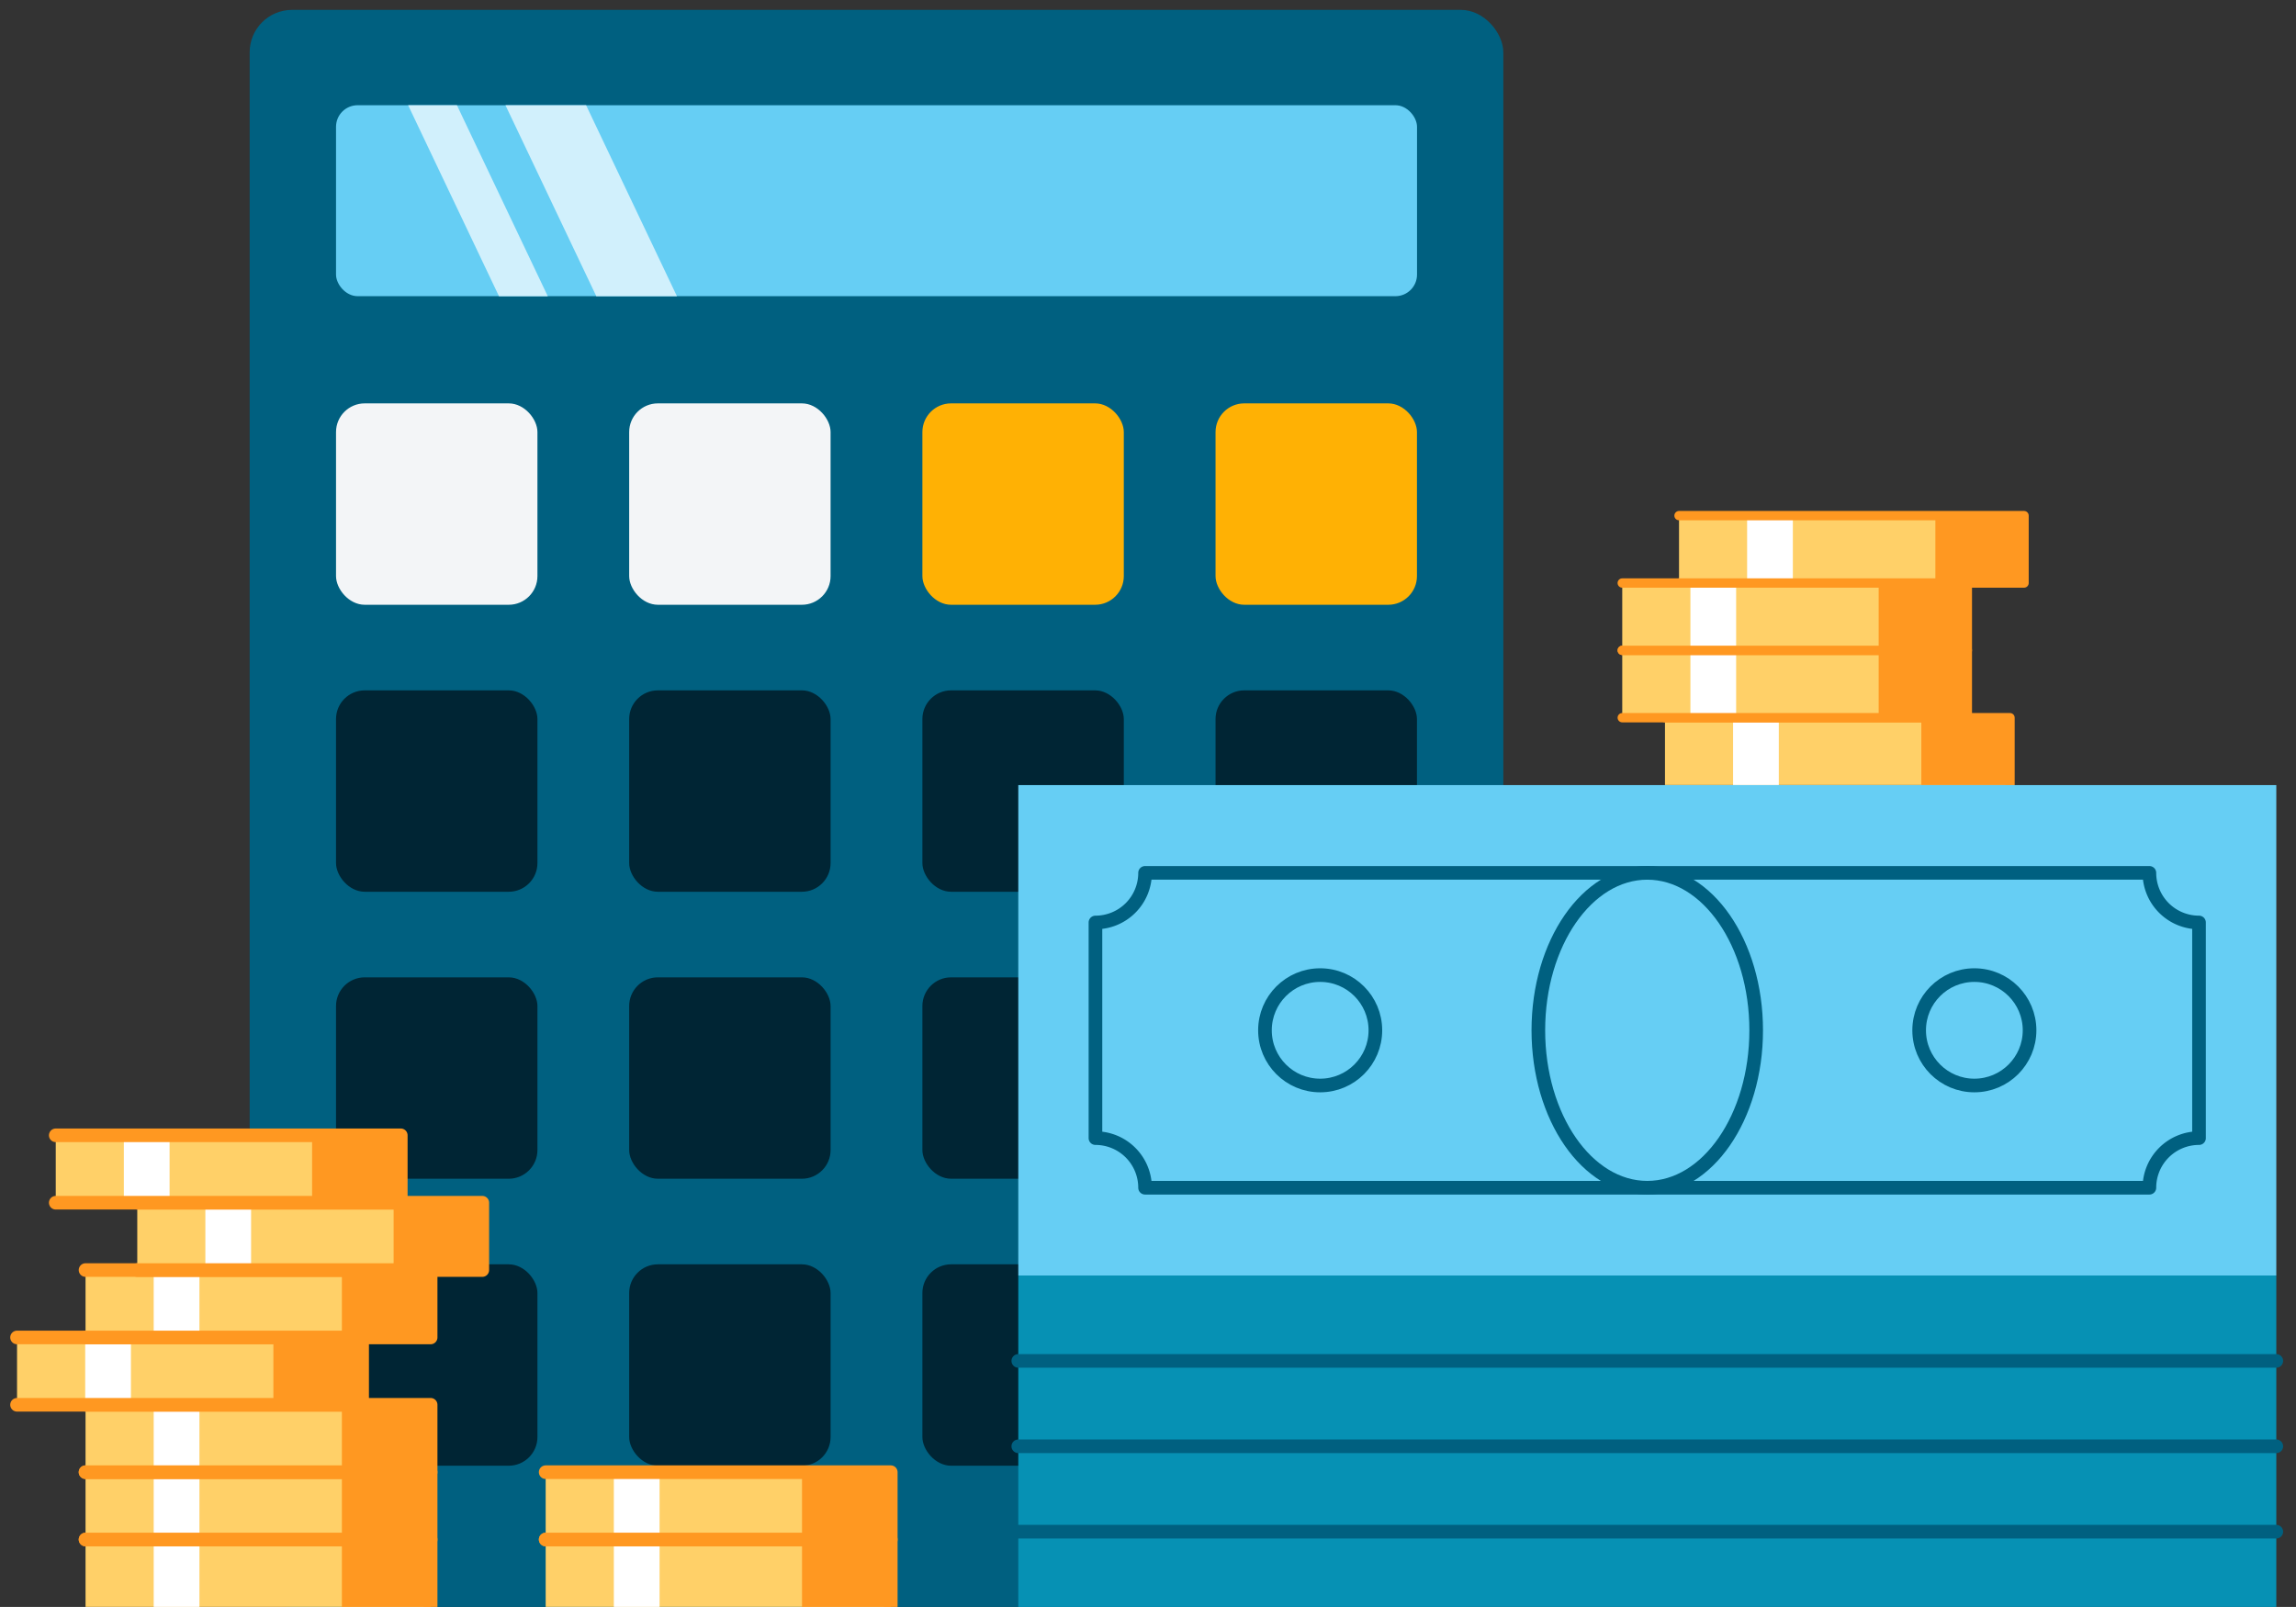 <?xml version="1.0" encoding="UTF-8"?> <svg xmlns="http://www.w3.org/2000/svg" xmlns:xlink="http://www.w3.org/1999/xlink" viewBox="0 0 336.86 235.79"><rect x="0" y="0" width="336.86" height="235.79" fill="#333333" stroke="none"/><defs><style>.cls-1,.cls-14,.cls-15,.cls-6{fill:none;}.cls-2{clip-path:url(#clip-path);}.cls-3{fill:#ffd068;}.cls-4{fill:#ff9821;}.cls-5{fill:#fff;}.cls-15,.cls-6{stroke:#ff9821;}.cls-14,.cls-15,.cls-6{stroke-linecap:round;stroke-linejoin:round;}.cls-6{stroke-width:1.37px;}.cls-7{fill:#006080;}.cls-8{fill:#f3f5f7;}.cls-9{fill:#002534;}.cls-10{fill:#ffb104;}.cls-11{fill:#66cef4;}.cls-12{fill:#d1f0fc;}.cls-13{fill:#0691b4;}.cls-14{stroke:#006080;}.cls-14,.cls-15{stroke-width:2px;}</style><clipPath id="clip-path"><rect class="cls-1" x="-37.27" y="-10.3" width="399.7" height="246.09"></rect></clipPath></defs><g id="Illustrations"><g class="cls-2"><rect class="cls-3" x="244.28" y="105.31" width="50.63" height="9.88"></rect><rect class="cls-4" x="281.89" y="105.31" width="13.01" height="9.88"></rect><rect class="cls-5" x="254.27" y="105.31" width="6.71" height="9.88"></rect><polyline class="cls-6" points="244.28 105.31 294.9 105.31 294.9 115.2"></polyline><rect class="cls-3" x="238.01" y="95.43" width="50.63" height="9.88"></rect><rect class="cls-4" x="275.63" y="95.43" width="13.01" height="9.88"></rect><rect class="cls-5" x="248.01" y="95.43" width="6.71" height="9.88"></rect><polyline class="cls-6" points="238.01 95.43 288.64 95.43 288.64 105.31 238.01 105.31"></polyline><rect class="cls-3" x="238.01" y="85.55" width="50.63" height="9.88"></rect><rect class="cls-4" x="275.63" y="85.55" width="13.01" height="9.88"></rect><rect class="cls-5" x="248.01" y="85.55" width="6.71" height="9.88"></rect><polyline class="cls-6" points="238.01 85.55 288.64 85.55 288.64 95.43 238.01 95.43"></polyline><rect class="cls-3" x="246.34" y="75.66" width="50.63" height="9.88"></rect><rect class="cls-4" x="283.95" y="75.66" width="13.01" height="9.88"></rect><rect class="cls-5" x="256.33" y="75.66" width="6.71" height="9.88"></rect><polyline class="cls-6" points="246.34 75.66 296.96 75.66 296.96 85.55 246.34 85.55"></polyline><rect class="cls-7" x="36.63" y="1.45" width="183.93" height="234.34" rx="6.22"></rect><rect class="cls-8" x="49.3" y="59.19" width="29.55" height="29.55" rx="4.21"></rect><rect class="cls-9" x="49.3" y="101.3" width="29.55" height="29.55" rx="4.21"></rect><rect class="cls-9" x="49.3" y="143.41" width="29.55" height="29.55" rx="4.21"></rect><rect class="cls-9" x="49.3" y="185.52" width="29.55" height="29.55" rx="4.21"></rect><rect class="cls-8" x="92.31" y="59.19" width="29.55" height="29.55" rx="4.21"></rect><rect class="cls-9" x="92.31" y="101.3" width="29.55" height="29.55" rx="4.21"></rect><rect class="cls-9" x="92.31" y="143.41" width="29.55" height="29.55" rx="4.21"></rect><rect class="cls-9" x="92.31" y="185.52" width="29.55" height="29.55" rx="4.21"></rect><rect class="cls-10" x="135.33" y="59.19" width="29.55" height="29.55" rx="4.21"></rect><rect class="cls-9" x="135.33" y="101.3" width="29.55" height="29.55" rx="4.21"></rect><rect class="cls-9" x="135.33" y="143.41" width="29.55" height="29.55" rx="4.21"></rect><rect class="cls-9" x="135.33" y="185.52" width="29.55" height="29.55" rx="4.21"></rect><rect class="cls-10" x="178.34" y="59.19" width="29.55" height="29.55" rx="4.21"></rect><rect class="cls-9" x="178.34" y="101.3" width="29.55" height="29.55" rx="4.21"></rect><rect class="cls-9" x="178.34" y="143.41" width="29.55" height="29.55" rx="4.21"></rect><rect class="cls-9" x="178.34" y="185.52" width="29.55" height="29.55" rx="4.21"></rect><rect class="cls-11" x="49.3" y="15.44" width="158.6" height="28.02" rx="3.17"></rect><polygon class="cls-12" points="87.49 43.47 99.32 43.47 85.99 15.44 74.16 15.44 87.49 43.47"></polygon><polygon class="cls-12" points="73.21 43.47 80.37 43.47 67.04 15.44 59.88 15.44 73.21 43.47"></polygon><rect class="cls-13" x="149.4" y="187.16" width="184.57" height="48.63"></rect><rect class="cls-11" x="149.4" y="115.2" width="184.57" height="71.96"></rect><line class="cls-14" x1="333.97" y1="199.69" x2="149.4" y2="199.69"></line><line class="cls-14" x1="333.97" y1="212.22" x2="149.4" y2="212.22"></line><line class="cls-14" x1="333.97" y1="224.75" x2="149.4" y2="224.75"></line><path class="cls-14" d="M322.63,167V135.36a7.28,7.28,0,0,1-7.28-7.28H168a7.28,7.28,0,0,1-7.28,7.28V167a7.28,7.28,0,0,1,7.28,7.28H315.35A7.28,7.28,0,0,1,322.63,167Z"></path><ellipse class="cls-14" cx="241.68" cy="151.18" rx="15.98" ry="23.1"></ellipse><circle class="cls-14" cx="193.69" cy="151.18" r="8.1"></circle><circle class="cls-14" cx="289.67" cy="151.18" r="8.1"></circle><rect class="cls-3" x="12.55" y="225.9" width="50.63" height="9.88"></rect><rect class="cls-4" x="50.16" y="225.9" width="13.01" height="9.88"></rect><rect class="cls-5" x="22.55" y="225.9" width="6.71" height="9.88"></rect><polyline class="cls-15" points="12.55 225.9 63.18 225.9 63.18 235.78"></polyline><rect class="cls-3" x="12.55" y="216.02" width="50.63" height="9.88"></rect><rect class="cls-4" x="50.16" y="216.02" width="13.01" height="9.88"></rect><rect class="cls-5" x="22.55" y="216.02" width="6.71" height="9.88"></rect><polyline class="cls-15" points="12.55 216.02 63.18 216.02 63.18 225.9 12.55 225.9"></polyline><rect class="cls-3" x="12.55" y="206.13" width="50.63" height="9.88"></rect><rect class="cls-4" x="50.16" y="206.13" width="13.01" height="9.88"></rect><rect class="cls-5" x="22.55" y="206.13" width="6.71" height="9.88"></rect><polyline class="cls-15" points="12.55 206.13 63.18 206.13 63.18 216.02 12.55 216.02"></polyline><rect class="cls-3" x="2.5" y="196.25" width="50.63" height="9.88"></rect><rect class="cls-4" x="40.11" y="196.25" width="13.01" height="9.88"></rect><rect class="cls-5" x="12.5" y="196.25" width="6.71" height="9.88"></rect><polyline class="cls-15" points="2.5 196.25 53.13 196.25 53.13 206.13 2.5 206.13"></polyline><rect class="cls-3" x="12.55" y="186.36" width="50.63" height="9.88"></rect><rect class="cls-4" x="50.16" y="186.36" width="13.01" height="9.88"></rect><rect class="cls-5" x="22.55" y="186.36" width="6.71" height="9.88"></rect><polyline class="cls-15" points="12.55 186.36 63.18 186.36 63.18 196.25 12.55 196.25"></polyline><rect class="cls-3" x="20.14" y="176.48" width="50.63" height="9.88"></rect><rect class="cls-4" x="57.75" y="176.48" width="13.01" height="9.88"></rect><rect class="cls-5" x="30.13" y="176.48" width="6.71" height="9.88"></rect><polyline class="cls-15" points="20.14 176.48 70.76 176.48 70.76 186.36 20.14 186.36"></polyline><rect class="cls-3" x="8.18" y="166.59" width="50.63" height="9.88"></rect><rect class="cls-4" x="45.79" y="166.59" width="13.01" height="9.88"></rect><rect class="cls-5" x="18.17" y="166.59" width="6.71" height="9.88"></rect><polyline class="cls-15" points="8.18 166.59 58.8 166.59 58.8 176.48 8.18 176.48"></polyline><rect class="cls-3" x="80.06" y="225.9" width="50.63" height="9.88"></rect><rect class="cls-4" x="117.67" y="225.9" width="13.01" height="9.88"></rect><rect class="cls-5" x="90.06" y="225.9" width="6.71" height="9.88"></rect><polyline class="cls-15" points="80.06 225.9 130.69 225.9 130.69 235.78"></polyline><rect class="cls-3" x="80.06" y="216.02" width="50.63" height="9.88"></rect><rect class="cls-4" x="117.67" y="216.02" width="13.01" height="9.88"></rect><rect class="cls-5" x="90.06" y="216.02" width="6.71" height="9.88"></rect><polyline class="cls-15" points="80.06 216.02 130.69 216.02 130.69 225.9 80.06 225.9"></polyline></g></g></svg> 